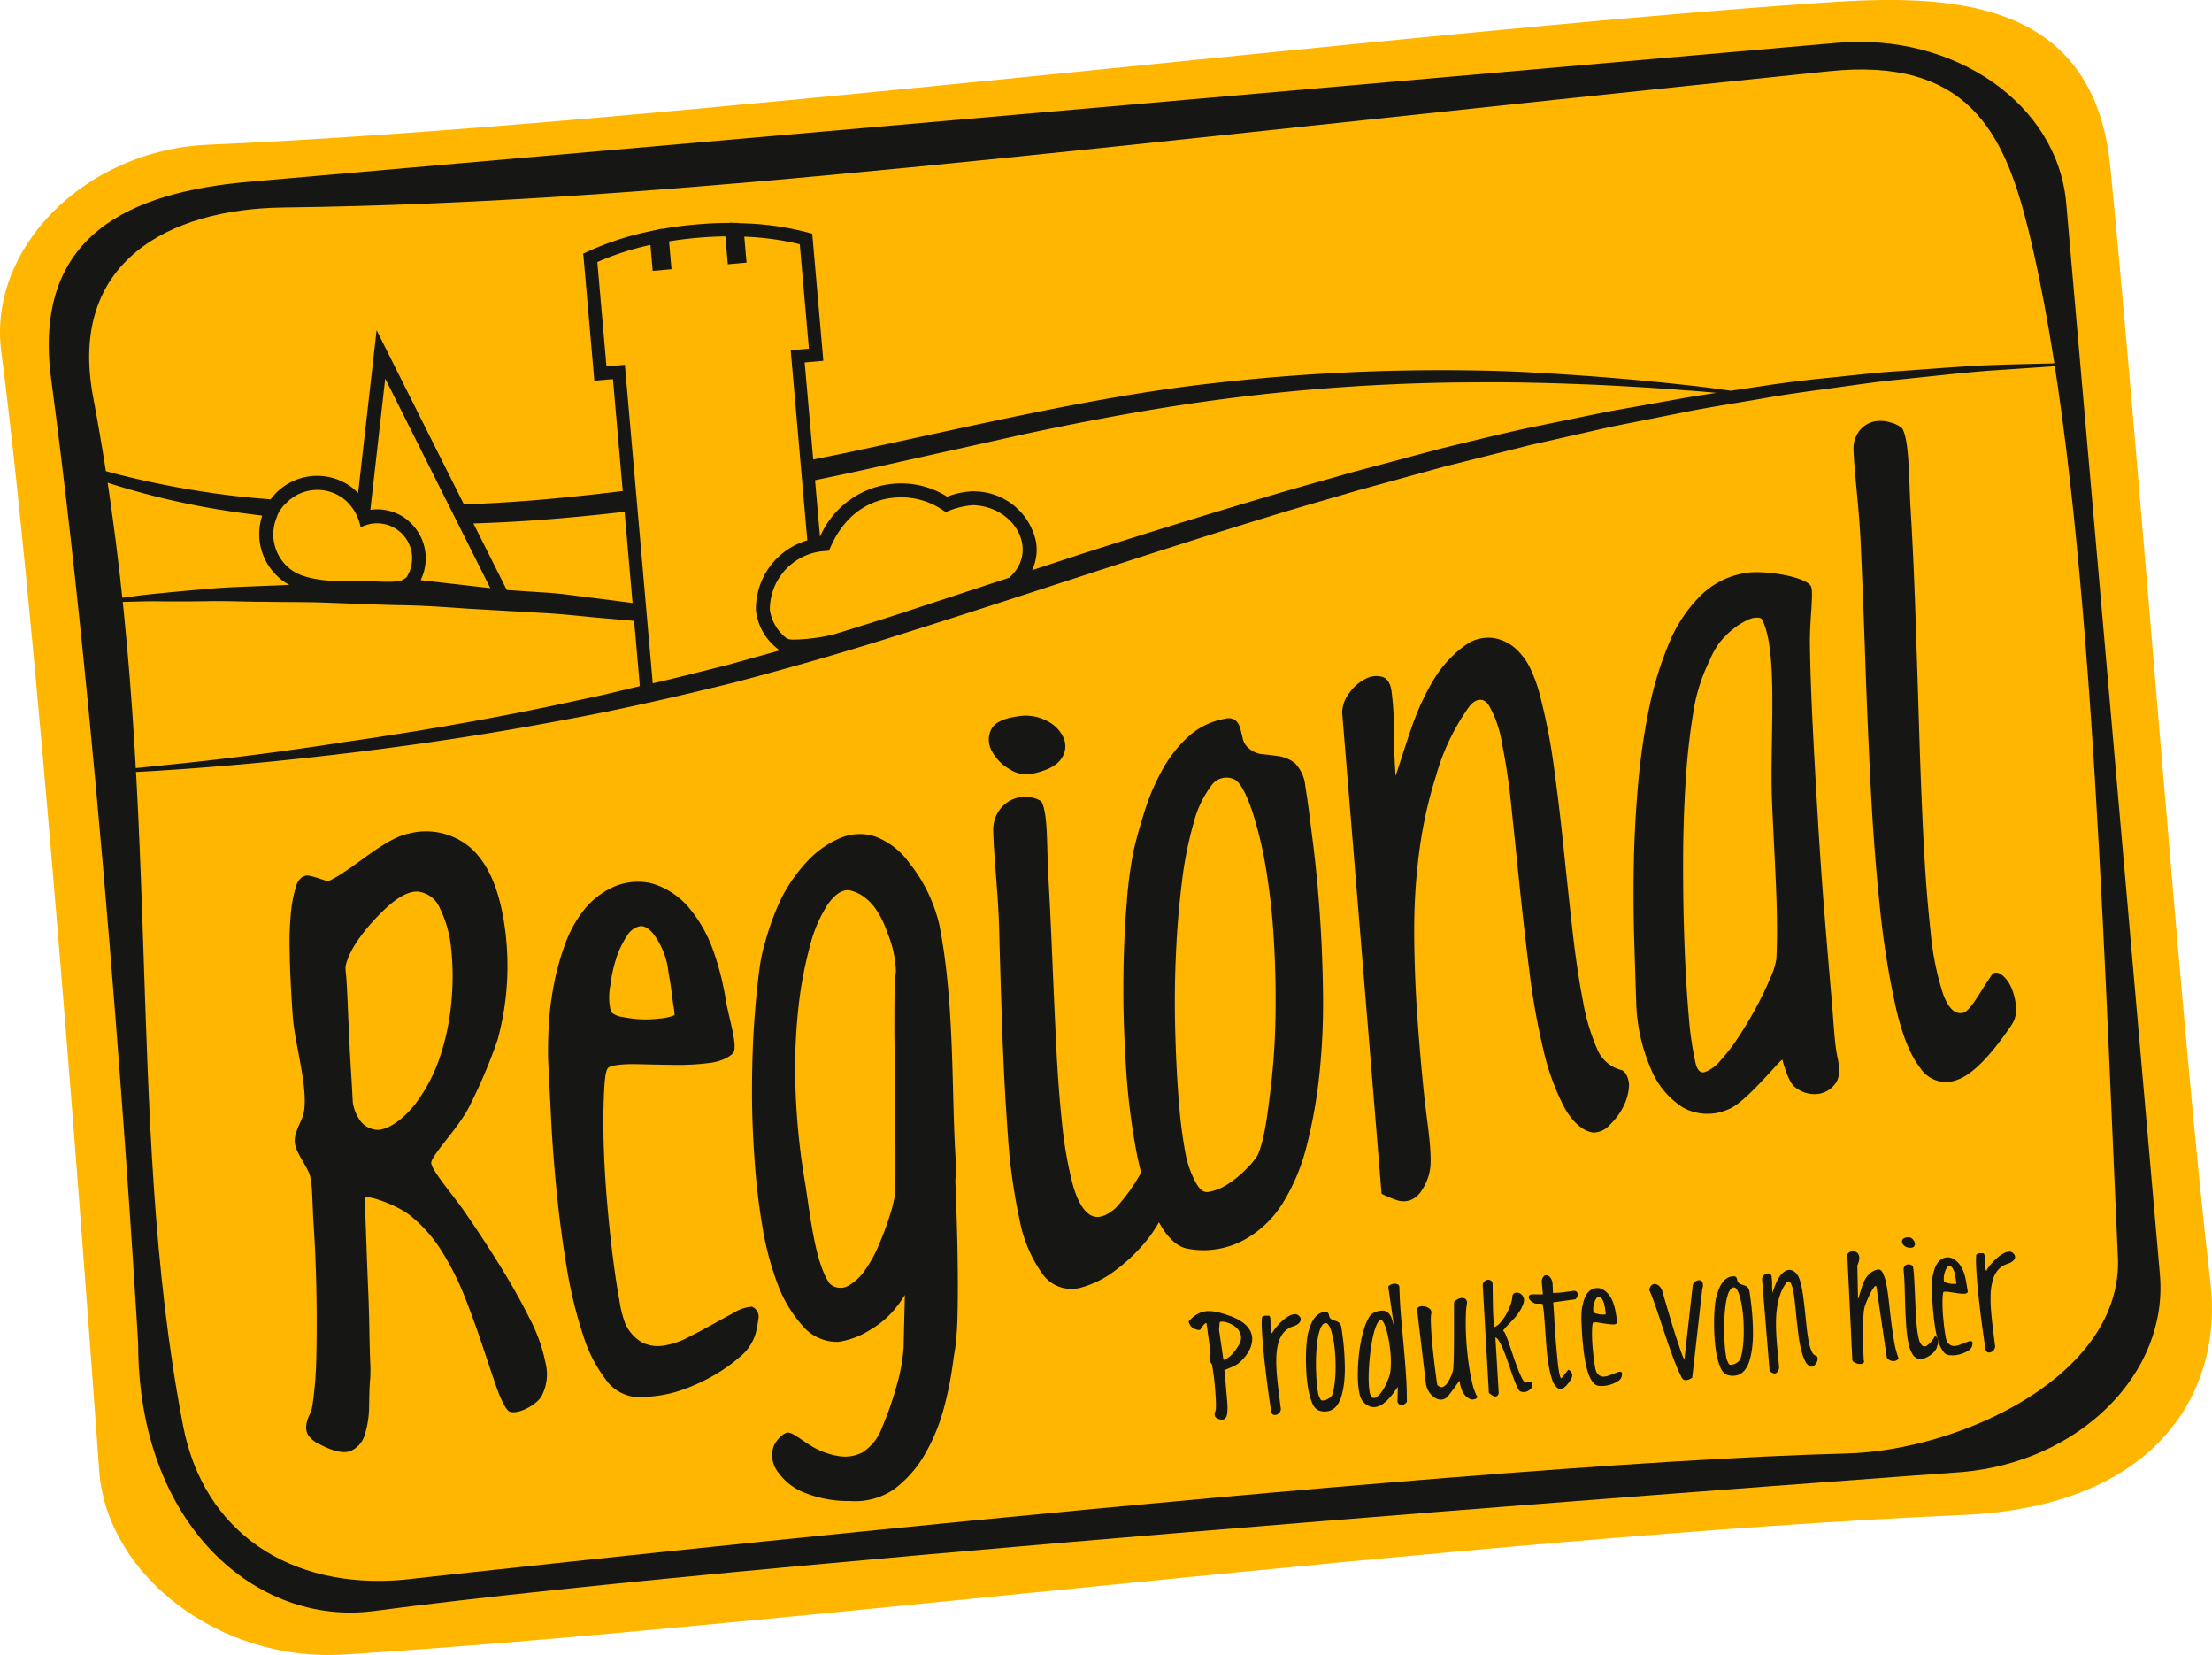 <?xml version="1.0" encoding="UTF-8"?>
<svg xmlns="http://www.w3.org/2000/svg" xmlns:xlink="http://www.w3.org/1999/xlink" width="266.694" height="199.49" viewBox="0 0 266.694 199.49">
  <defs>
    <clipPath id="a">
      <rect width="266.694" height="199.49" fill="none"></rect>
    </clipPath>
  </defs>
  <g transform="translate(-214.351 -1.452)">
    <g transform="translate(214.351 1.452)">
      <g clip-path="url(#a)">
        <path d="M480.866,156.159c1.463,12.429-5.841,26.852-29.815,27.9-59.051,2.6-143.4,13.6-195.27,16.823-14.908.922-28.362-9.419-29.452-21.884,0,0-6.771-96.417-11.827-135.174-1.618-12.407,10.047-24.289,24.972-24.927C292.354,16.637,382.143,5.311,434.41,1.756c14.908-1.014,32.368-.649,34.376,19.823,3.722,37.92,8.606,105.038,12.08,134.579" transform="translate(-214.351 -1.453)" fill="#ffb600"></path>
        <path d="M472.545,153.168c1.043,11.909-9.635,22.572-23.856,23.815,0,0-142.232,10.227-191.458,16.75-14.148,1.875-28.436-10.3-28.442-32.257,0,0-3.814-66.219-10.485-116.2-2.336-17.5,9.639-22.572,23.856-23.817L433.616,4.711c14.22-1.243,26.586,7.4,27.631,19.313Z" transform="translate(-212.132 0.452)" fill="#161615"></path>
        <path d="M465.643,149.764c.655,14.355-19.043,23.374-32.742,23.727-49.134,1.272-174,15.223-174,15.223-13.65,1.2-24.061-5.741-26.529-18.54-7.3-37.852-1.955-76.865-10.848-124-3.089-16.366,9.2-22.7,22.9-22.869,46.713-.588,92.632-6.821,186.443-16.432,16.582-1.7,21.052,7.322,23.921,18.892,7.486,30.206,9.017,83.817,10.848,124" transform="translate(-210.292 1.708)" fill="#ffb600"></path>
        <path d="M307.111,112.8a.654.654,0,0,1-.352-.247.539.539,0,0,1-.071-.3.906.906,0,0,1,.066-.3,1.4,1.4,0,0,0,.076-.268,9.835,9.835,0,0,0,0-1.168q-.031-.72-.1-1.505c-.047-.525-.1-1.031-.173-1.531s-.133-.909-.193-1.243a1.155,1.155,0,0,1-.284-.7,1.349,1.349,0,0,1,.12-.633l-.475-3.526-.042-.088a.16.16,0,0,0-.069-.01c-.026,0-.039.01-.037.019a.9.9,0,0,0-.185.162,2.48,2.48,0,0,0-.188.233c-.058.08-.111.156-.157.228s-.074.122-.092.153a.6.6,0,0,1-.3.011,1.545,1.545,0,0,1-.355-.106,1.654,1.654,0,0,1-.325-.186.793.793,0,0,1-.22-.243c-.072-.127-.125-.227-.156-.294a.256.256,0,0,1-.024-.183.336.336,0,0,1,.109-.154c.056-.05.133-.122.227-.214a3.53,3.53,0,0,1,.972-.652,2.728,2.728,0,0,1,1.044-.223,4.637,4.637,0,0,1,1.187.145,12.4,12.4,0,0,1,1.412.435,5.746,5.746,0,0,1,1.6.821,3.027,3.027,0,0,1,.855.97,2.088,2.088,0,0,1,.236,1.041,3.056,3.056,0,0,1-.231,1.043,4.107,4.107,0,0,1-.57.964,5.936,5.936,0,0,1-.774.814,2.776,2.776,0,0,1-.413.281,4.107,4.107,0,0,1-.464.225c-.157.066-.316.132-.474.194l-.43.177c.006.071.021.222.045.45s.053.5.08.816.058.651.087,1.006.061.689.088,1,.047.578.063.81a3.973,3.973,0,0,1,.016.437c0,.194-.011.4-.024.6a1.357,1.357,0,0,1-.13.525.582.582,0,0,1-.337.3.957.957,0,0,1-.636-.08m.639-7.1.09-.008a2.751,2.751,0,0,0,1.035-.758,8.5,8.5,0,0,0,.76-1.075,1.665,1.665,0,0,0,.23-.988,1.713,1.713,0,0,0-.317-.781,2.123,2.123,0,0,0-.641-.565,3.438,3.438,0,0,0-.745-.334,1.781,1.781,0,0,0-.614-.092c-.174.008-.262.055-.263.138l-.064.85Z" transform="translate(-160.244 58.205)" fill="#161615"></path>
        <path d="M311.357,111.472a.788.788,0,0,1-.173.459.759.759,0,0,1-.349.247.628.628,0,0,1-.368.01.405.405,0,0,1-.252-.263q-.1-.547-.228-1.47c-.093-.618-.185-1.293-.278-2.029s-.19-1.5-.28-2.3-.165-1.557-.23-2.284-.109-1.39-.135-1.986a10.721,10.721,0,0,1,.006-1.409.628.628,0,0,1,.344-.2,3.362,3.362,0,0,1,.392,0c.14-.034.225.035.257.207a3.982,3.982,0,0,1,.047.625c0,.246.008.495.019.744a.94.94,0,0,0,.172.564,1.4,1.4,0,0,1,.231-.421,6.415,6.415,0,0,1,.493-.6,6.988,6.988,0,0,1,.644-.625,3.788,3.788,0,0,1,.7-.485,1.582,1.582,0,0,1,.667-.2.649.649,0,0,1,.537.247.521.521,0,0,1,.173.49.8.8,0,0,1-.251.384,1.479,1.479,0,0,1-.4.251l-.276.109a2.37,2.37,0,0,0-1.142.753,3.361,3.361,0,0,0-.626,1.251,7.3,7.3,0,0,0-.241,1.653,16.449,16.449,0,0,0,.048,1.947c.053.688.128,1.4.217,2.132s.181,1.47.276,2.2" transform="translate(-156.925 58.345)" fill="#161615"></path>
        <path d="M313.846,111.74a1.639,1.639,0,0,1-.723-.874,7.533,7.533,0,0,1-.458-1.566,15.625,15.625,0,0,1-.239-1.939q-.067-1.039-.059-1.994c0-.636.034-1.211.08-1.727a8.579,8.579,0,0,1,.161-1.152q.1-.407.268-.877a4.153,4.153,0,0,1,.416-.851,2.239,2.239,0,0,1,.617-.63,1.412,1.412,0,0,1,.871-.23.307.307,0,0,1,.228.08.417.417,0,0,1,.109.188q.034.113.058.236a.486.486,0,0,0,.08.191.755.755,0,0,0,.376.275c.137.04.271.082.4.127a1,1,0,0,1,.365.22,1.069,1.069,0,0,1,.251.578c.053.355.111.789.178,1.3s.116,1.06.157,1.645.066,1.189.072,1.807a14.727,14.727,0,0,1-.079,1.79,10.029,10.029,0,0,1-.3,1.594,3.608,3.608,0,0,1-.57,1.219,1.829,1.829,0,0,1-.925.665,2.165,2.165,0,0,1-1.337-.076m.21-1.463c.056.182.157.273.3.281a1.013,1.013,0,0,0,.456-.087,1.752,1.752,0,0,0,.437-.259,1.477,1.477,0,0,0,.268-.263,7.927,7.927,0,0,0,.3-1.4,14.3,14.3,0,0,0,.122-1.677q.017-.877-.037-1.749t-.182-1.629a9.752,9.752,0,0,0-.308-1.324,2.422,2.422,0,0,0-.4-.827.414.414,0,0,0-.567.013,1.8,1.8,0,0,0-.418.758,6.934,6.934,0,0,0-.279,1.292q-.1.761-.145,1.6c-.027.559-.035,1.128-.021,1.7s.04,1.105.077,1.594a12.062,12.062,0,0,0,.157,1.259,1.891,1.891,0,0,0,.239.718" transform="translate(-154.912 58.25)" fill="#161615"></path>
        <path d="M322.173,112.019a1.068,1.068,0,0,1-.177.186,1,1,0,0,1-.3.178.476.476,0,0,1-.345-.006.654.654,0,0,1-.32-.381l.059-1.788c-.137.186-.3.406-.472.657a7.968,7.968,0,0,1-.6.736,4.945,4.945,0,0,1-.705.638,2.124,2.124,0,0,1-.782.374,1.47,1.47,0,0,1-.843-.055,2.194,2.194,0,0,1-.88-.668,2.33,2.33,0,0,1-.355-.892,8.969,8.969,0,0,1-.172-1.353q-.043-.766-.013-1.635c.021-.582.066-1.168.132-1.756s.158-1.163.273-1.716a13.849,13.849,0,0,1,.4-1.512,6.016,6.016,0,0,1,.5-1.142,1.394,1.394,0,0,1,.586-.6,2.433,2.433,0,0,1,1.105-.271,1.052,1.052,0,0,1,.688.292,1.775,1.775,0,0,1,.408.71c.1.3.186.62.268.959l-.7-4.842a.58.58,0,0,1,.251-.22,1.1,1.1,0,0,1,.419-.138.861.861,0,0,1,.419.05.394.394,0,0,1,.251.3q.048,1.807.2,3.571t.313,3.5q.159,1.74.278,3.443t.112,3.378m-4.268-.625a.383.383,0,0,0,.522.093,2.015,2.015,0,0,0,.6-.537,4.872,4.872,0,0,0,.546-.869,8.243,8.243,0,0,0,.4-.927,3.485,3.485,0,0,0,.246-1.136,11.324,11.324,0,0,0,.008-1.5,16.019,16.019,0,0,0-.178-1.6q-.132-.8-.3-1.435a5.333,5.333,0,0,0-.366-1c-.129-.251-.252-.353-.371-.315-.145.022-.28.162-.411.414a5.3,5.3,0,0,0-.368.977,12.122,12.122,0,0,0-.3,1.37c-.082.516-.154,1.044-.214,1.587s-.1,1.083-.127,1.619-.032,1.023-.019,1.468a8.87,8.87,0,0,0,.1,1.144,1.335,1.335,0,0,0,.233.647" transform="translate(-152.551 56.959)" fill="#161615"></path>
        <path d="M327.073,111.014a1.891,1.891,0,0,1-.874-.853,4.1,4.1,0,0,1-.357-1.253.119.119,0,0,1-.037-.088l-.254.361c-.122.174-.252.357-.389.548s-.27.369-.4.533-.22.281-.278.349a1.123,1.123,0,0,1-.847.488,1.438,1.438,0,0,1-.871-.276,2.432,2.432,0,0,1-.7-.792,2.377,2.377,0,0,1-.32-1.039L320.71,100.3a.34.34,0,0,1,.111-.307.632.632,0,0,1,.326-.143,1.174,1.174,0,0,1,.423.008A1.606,1.606,0,0,1,322,100a.84.84,0,0,1,.323.262.541.541,0,0,1,.109.368,4.157,4.157,0,0,0-.066.991c.006.448.032.956.071,1.521s.093,1.161.156,1.786.133,1.223.2,1.8.137,1.091.2,1.557.111.822.153,1.062a1.154,1.154,0,0,0,.3.2.474.474,0,0,0,.414,0,1.349,1.349,0,0,0,.511-.477,5.33,5.33,0,0,0,.586-1.219,2.359,2.359,0,0,0,.124-.771q.043-.641.056-1.534t.018-1.915c0-.683,0-1.32,0-1.921s0-1.12,0-1.561.01-.718.019-.831a1.724,1.724,0,0,1,.382-.3,1.274,1.274,0,0,1,.492-.173.67.67,0,0,1,.447.093.62.62,0,0,1,.241.484,8.888,8.888,0,0,0-.148,1.459q-.031.894,0,1.96t.138,2.2q.106,1.137.268,2.19c.106.7.233,1.348.376,1.936a6.522,6.522,0,0,0,.493,1.41c.1.084.132.162.1.236a.419.419,0,0,1-.2.186.847.847,0,0,1-.345.084.624.624,0,0,1-.345-.069" transform="translate(-149.852 57.607)" fill="#161615"></path>
        <path d="M326.746,111.394c-.056-.035-.137-.095-.246-.18a.262.262,0,0,1-.132-.28l-.737-12.816a.606.606,0,0,1,.157-.382.761.761,0,0,1,.333-.23.6.6,0,0,1,.386.006.557.557,0,0,1,.315.333c.006.206.01.463.013.774s.006.649.013,1.007.011.724.018,1.1.018.721.035,1.043.039.606.061.855a2.234,2.234,0,0,0,.093.537,1.483,1.483,0,0,0,.636-.451,5.505,5.505,0,0,0,.7-.948,8.067,8.067,0,0,0,.564-1.187,3.94,3.94,0,0,0,.265-1.184.462.462,0,0,1,.355-.345.779.779,0,0,1,.536.069.958.958,0,0,1,.422.439.971.971,0,0,1,.011.752,4.108,4.108,0,0,1-.455.962,6.619,6.619,0,0,1-.626.824c-.23.255-.464.506-.7.745a9.452,9.452,0,0,0-.679.758,1.436,1.436,0,0,1,.352.585c.137.324.281.716.432,1.168s.315.937.487,1.451.347.986.519,1.428a11.7,11.7,0,0,0,.49,1.118c.154.305.3.474.437.516a.212.212,0,0,0,.145,0q.067-.029.125-.058a.62.62,0,0,1,.125-.05.22.22,0,0,1,.151.016.363.363,0,0,1,.283.355.737.737,0,0,1-.188.476,1.266,1.266,0,0,1-.529.353,1.016,1.016,0,0,1-.742-.018c-.117-.042-.251-.227-.4-.557s-.31-.728-.479-1.2-.345-.969-.525-1.508-.363-1.036-.546-1.5a10.376,10.376,0,0,0-.549-1.19c-.185-.328-.352-.514-.511-.562l.4,6.728c-.117.431-.386.516-.808.255" transform="translate(-146.867 56.781)" fill="#161615"></path>
        <path d="M332.549,110.722a2.042,2.042,0,0,1-.643-1.027,11.509,11.509,0,0,1-.419-1.708c-.111-.646-.2-1.338-.257-2.076s-.111-1.452-.157-2.138-.092-1.311-.14-1.871a10.609,10.609,0,0,0-.175-1.292.677.677,0,0,0-.225-.04l-.271-.01c-.091,0-.182,0-.27,0a.465.465,0,0,1-.227-.058,1.356,1.356,0,0,1-.366-.22,1.056,1.056,0,0,1-.257-.3.434.434,0,0,1-.048-.305c.021-.1.112-.17.271-.215a1.133,1.133,0,0,1,.291-.018l.485,0c.17,0,.321,0,.453,0s.2,0,.2-.024l-.149-1.539a.966.966,0,0,1,.267-.631.451.451,0,0,1,.422-.1.794.794,0,0,1,.406.334,1.454,1.454,0,0,1,.223.7l.047,1.088c.318-.006.57-.019.758-.035s.363-.035.527-.055.329-.042.5-.067.4-.059.7-.106a.5.5,0,0,1,.389.143.471.471,0,0,1,.112.305.742.742,0,0,1-.095.339.682.682,0,0,1-.194.239l-2.672.371c.011.143.032.39.058.749s.053.779.079,1.267.061,1.018.1,1.586.084,1.128.132,1.693.1,1.1.148,1.6.1.937.161,1.3a4.785,4.785,0,0,0,.178.8c.061.167.124.2.2.088l.777-.974a.971.971,0,0,1,.3.235.692.692,0,0,1,.137.257.638.638,0,0,1,.021.243.421.421,0,0,1-.051.185c.029-.045.027-.031,0,.045a2.085,2.085,0,0,1-.164.307c-.08.129-.178.27-.3.424a2.1,2.1,0,0,1-.379.4,1.021,1.021,0,0,1-.434.223.507.507,0,0,1-.44-.116" transform="translate(-144.773 56.575)" fill="#161615"></path>
        <path d="M335.331,109.889a.982.982,0,0,1-.884-.408,3.765,3.765,0,0,1-.6-1.176,10.81,10.81,0,0,1-.39-1.634c-.1-.607-.175-1.206-.233-1.8s-.1-1.149-.124-1.664-.045-.927-.063-1.232c-.008-.214,0-.471.01-.778a6.368,6.368,0,0,1,.112-.922,5.5,5.5,0,0,1,.257-.914,2.427,2.427,0,0,1,.442-.755,1.54,1.54,0,0,1,.662-.442,1.513,1.513,0,0,1,.922.019,2.413,2.413,0,0,1,.919.726,3.842,3.842,0,0,1,.535,1.014,7.257,7.257,0,0,1,.292,1.174c.068.408.133.8.194,1.189a.627.627,0,0,1-.535.194,6.264,6.264,0,0,1-.837-.074c-.3-.047-.6-.092-.887-.138a1.747,1.747,0,0,0-.694,0,3.183,3.183,0,0,0-.1.771c-.014.334-.013.7,0,1.107s.042.824.08,1.259.08.843.128,1.219.1.7.148.97a2.878,2.878,0,0,0,.132.541,1.113,1.113,0,0,0,.4.495.926.926,0,0,0,.5.145,1.684,1.684,0,0,0,.559-.106c.194-.066.384-.137.569-.209s.355-.138.519-.2a1.032,1.032,0,0,1,.432-.077.278.278,0,0,1,.148.3c-.021.13-.04.236-.063.321a.892.892,0,0,1-.387.488,3.417,3.417,0,0,1-.721.368,3.931,3.931,0,0,1-.8.21,2.127,2.127,0,0,1-.636.018M334.5,101a.672.672,0,0,0,.267.146,2.868,2.868,0,0,0,.4.1,2.207,2.207,0,0,0,.432.047,2.094,2.094,0,0,0,.382-.026c0-.039-.011-.114-.026-.22s-.031-.22-.045-.342-.035-.235-.055-.341a2.355,2.355,0,0,1-.035-.236,2.675,2.675,0,0,0-.32-.771c-.112-.154-.222-.231-.329-.233a.4.4,0,0,0-.305.19,1.693,1.693,0,0,0-.244.466,2.865,2.865,0,0,0-.14.6,1.992,1.992,0,0,0,.016.614" transform="translate(-142.378 57.158)" fill="#161615"></path>
        <path d="M341.957,109.056a15.3,15.3,0,0,1-.63-1.4q-.335-.839-.681-1.814t-.691-2.016q-.345-1.039-.667-2t-.618-1.782c-.194-.546-.378-1-.541-1.367a.967.967,0,0,1,.353-.623.547.547,0,0,1,.5-.058,1.068,1.068,0,0,1,.477.358,1.461,1.461,0,0,1,.292.625q.092.316.276.961c.125.427.268.912.426,1.446s.331,1.1.509,1.685.358,1.147.532,1.674.334,1,.487,1.427a6.618,6.618,0,0,0,.386.925l1.012-9.019a.842.842,0,0,1,.81-.569.436.436,0,0,1,.361.26,1.148,1.148,0,0,1-.024.794l-1.213,10.7q-1.051.677-1.357-.2" transform="translate(-139.288 56.8)" fill="#161615"></path>
        <path d="M344.476,109.062a1.643,1.643,0,0,1-.723-.876,7.5,7.5,0,0,1-.459-1.566,15.955,15.955,0,0,1-.238-1.939c-.047-.692-.064-1.357-.059-1.994s.034-1.21.079-1.727a8.787,8.787,0,0,1,.162-1.152,9.112,9.112,0,0,1,.27-.877,3.977,3.977,0,0,1,.414-.85,2.239,2.239,0,0,1,.615-.631,1.415,1.415,0,0,1,.871-.23.309.309,0,0,1,.23.08.425.425,0,0,1,.109.188c.021.075.042.154.058.236a.472.472,0,0,0,.08.193.761.761,0,0,0,.376.273c.137.04.271.082.4.127a1,1,0,0,1,.365.22,1.081,1.081,0,0,1,.252.58c.05.353.108.787.175,1.3s.117,1.062.159,1.645.066,1.189.072,1.807a14.424,14.424,0,0,1-.08,1.791,9.863,9.863,0,0,1-.3,1.592,3.533,3.533,0,0,1-.57,1.219,1.816,1.816,0,0,1-.924.665,2.164,2.164,0,0,1-1.337-.074m.21-1.465c.056.182.157.273.3.281a1,1,0,0,0,.455-.087,1.76,1.76,0,0,0,.439-.259,1.626,1.626,0,0,0,.27-.262,8.107,8.107,0,0,0,.3-1.4,14.655,14.655,0,0,0,.122-1.677q.017-.877-.039-1.749a15.534,15.534,0,0,0-.18-1.629,9.766,9.766,0,0,0-.308-1.324,2.4,2.4,0,0,0-.4-.827.412.412,0,0,0-.565.013,1.816,1.816,0,0,0-.419.758,7.083,7.083,0,0,0-.278,1.292c-.069.508-.117,1.044-.146,1.6s-.034,1.128-.019,1.7.04,1.105.077,1.594a11.651,11.651,0,0,0,.157,1.259,1.893,1.893,0,0,0,.239.718" transform="translate(-136.336 56.625)" fill="#161615"></path>
        <path d="M352.481,108.4a1.271,1.271,0,0,1-.7-.7,6.229,6.229,0,0,1-.48-1.377,16.781,16.781,0,0,1-.32-1.8q-.125-.988-.227-1.96c-.068-.651-.13-1.276-.193-1.867s-.138-1.1-.225-1.518a2.86,2.86,0,0,0-.31-.9c-.117-.182-.267-.194-.448-.037a4.873,4.873,0,0,0-.782,1.438,8.691,8.691,0,0,0-.4,1.7,12.828,12.828,0,0,0-.116,1.847c0,.633.029,1.263.072,1.883s.1,1.224.159,1.807.109,1.126.143,1.626a1.28,1.28,0,0,1-.2.5.446.446,0,0,1-.276.18.559.559,0,0,1-.321-.064,3.543,3.543,0,0,1-.347-.209l-.911-11.113a.622.622,0,0,1,.18-.411.762.762,0,0,1,.377-.241.522.522,0,0,1,.384.027.442.442,0,0,1,.218.373,7.267,7.267,0,0,1,.055.962,9.469,9.469,0,0,0,.037.965,13.2,13.2,0,0,1,.469-1.247,4.3,4.3,0,0,1,.418-.758,2,2,0,0,1,.408-.445,2.464,2.464,0,0,1,.421-.265.96.96,0,0,1,.622-.01,1.262,1.262,0,0,1,.488.318,1.8,1.8,0,0,1,.345.514,3.293,3.293,0,0,1,.2.585,13.446,13.446,0,0,1,.333,1.69q.13.945.23,1.91t.2,1.9c.071.625.153,1.182.246,1.669a5.117,5.117,0,0,0,.36,1.2c.143.31.326.477.541.5a.45.45,0,0,1,.174.386,1,1,0,0,1-.13.448,1.187,1.187,0,0,1-.313.373.477.477,0,0,1-.381.125" transform="translate(-134.155 56.331)" fill="#161615"></path>
        <path d="M359.183,108.291a.812.812,0,0,1-.466.27.95.95,0,0,1-.45-.029,1,1,0,0,1-.349-.191.5.5,0,0,1-.165-.247l-1.255-8.53c-.067-.085-.169-.04-.3.137a4.7,4.7,0,0,0-.414.688c-.145.286-.283.583-.414.9a7.361,7.361,0,0,0-.28.753,4.207,4.207,0,0,0-.13.864c-.034.4-.053.84-.063,1.322s-.011.977-.006,1.491.013.982.029,1.4.032.774.047,1.055a1.2,1.2,0,0,0,.053.435.294.294,0,0,1-.236.281,1.05,1.05,0,0,1-.492.011,1.431,1.431,0,0,1-.485-.194.393.393,0,0,1-.209-.36l-.6-12.519a.436.436,0,0,1,.172-.316.771.771,0,0,1,.37-.162.889.889,0,0,1,.427.04.7.7,0,0,1,.347.267.954.954,0,0,1,.128.538,2.041,2.041,0,0,1-.233.832l.079,4.082q.2-.554.355-1.121a6.522,6.522,0,0,1,.394-1.057,3.008,3.008,0,0,1,.6-.851,2.1,2.1,0,0,1,.953-.522c.281-.085.506.039.68.371a5.525,5.525,0,0,1,.439,1.406c.117.606.22,1.3.305,2.088s.178,1.592.281,2.419.222,1.627.355,2.4a11.17,11.17,0,0,0,.54,2.043" transform="translate(-130.274 55.485)" fill="#161615"></path>
        <path d="M357.934,95.538a.955.955,0,0,1-.565-.233.754.754,0,0,1-.262-.44.442.442,0,0,1,.157-.414.956.956,0,0,1,.684-.157.649.649,0,0,1,.434.215.962.962,0,0,1,.262.453.481.481,0,0,1-.092.437c-.1.13-.308.175-.619.14m1.419,13.419a1.032,1.032,0,0,1-.917-.482,3.74,3.74,0,0,1-.54-1.343,13.277,13.277,0,0,1-.27-1.952q-.082-1.108-.127-2.31t-.072-2.416q-.029-1.207-.137-2.262a.688.688,0,0,1,.165-.466.581.581,0,0,1,.333-.169.741.741,0,0,1,.355.037.945.945,0,0,1,.275.146c.076.495.13,1.057.162,1.684s.066,1.274.093,1.936.058,1.322.088,1.969.076,1.245.135,1.793a9.842,9.842,0,0,0,.236,1.409,1.59,1.59,0,0,0,.4.8.474.474,0,0,0,.615-.014,3.438,3.438,0,0,0,.879-1.044.131.131,0,0,1,.2-.01.576.576,0,0,1,.172.276,1.4,1.4,0,0,1,.066.416.677.677,0,0,1-.116.41.907.907,0,0,1-.148.421,2.155,2.155,0,0,1-.419.5,2.961,2.961,0,0,1-.638.44,2.065,2.065,0,0,1-.8.233" transform="translate(-127.783 54.849)" fill="#161615"></path>
        <path d="M361.632,107.588a.98.98,0,0,1-.882-.408,3.776,3.776,0,0,1-.6-1.178,11.11,11.11,0,0,1-.39-1.634c-.1-.606-.175-1.2-.233-1.8s-.1-1.149-.122-1.663-.045-.927-.063-1.232c-.01-.214,0-.472.01-.779a6.615,6.615,0,0,1,.111-.922,5.486,5.486,0,0,1,.259-.912,2.347,2.347,0,0,1,.442-.755,1.521,1.521,0,0,1,.662-.442,1.5,1.5,0,0,1,.922.018,2.423,2.423,0,0,1,.917.726,3.852,3.852,0,0,1,.535,1.015,6.9,6.9,0,0,1,.292,1.174q.1.61.2,1.189a.624.624,0,0,1-.535.193,5.759,5.759,0,0,1-.837-.074q-.451-.067-.887-.137a1.717,1.717,0,0,0-.694,0,3.145,3.145,0,0,0-.1.771c-.013.334-.011.7,0,1.105s.04.826.08,1.261.08.843.129,1.219.1.7.148.97a2.912,2.912,0,0,0,.13.541,1.132,1.132,0,0,0,.4.495.916.916,0,0,0,.5.143,1.648,1.648,0,0,0,.559-.1c.194-.067.382-.137.567-.209s.355-.14.521-.2a1,1,0,0,1,.431-.077.277.277,0,0,1,.149.3,3.007,3.007,0,0,1-.064.32.874.874,0,0,1-.387.488,3.308,3.308,0,0,1-.721.369,3.877,3.877,0,0,1-.8.21,2.18,2.18,0,0,1-.636.018m-.826-8.89a.684.684,0,0,0,.267.145,2.635,2.635,0,0,0,.4.1,2.213,2.213,0,0,0,.432.048,1.958,1.958,0,0,0,.382-.027c0-.039-.011-.114-.026-.218s-.03-.222-.045-.342-.035-.235-.055-.342a2.277,2.277,0,0,1-.035-.236,2.637,2.637,0,0,0-.321-.769c-.111-.154-.22-.231-.328-.233a.392.392,0,0,0-.305.188,1.7,1.7,0,0,0-.244.467,2.975,2.975,0,0,0-.141.6,2.055,2.055,0,0,0,.016.615" transform="translate(-126.428 55.762)" fill="#161615"></path>
        <path d="M364.966,106.782a.809.809,0,0,1-.175.461.755.755,0,0,1-.347.246.628.628,0,0,1-.368.011.4.4,0,0,1-.252-.265q-.1-.545-.228-1.47t-.278-2.029c-.1-.736-.19-1.5-.279-2.3s-.167-1.557-.231-2.283-.108-1.391-.133-1.987a10.452,10.452,0,0,1,.006-1.409.638.638,0,0,1,.344-.2,3.366,3.366,0,0,1,.392,0c.14-.034.225.037.257.207a3.985,3.985,0,0,1,.047.625c0,.247.007.5.019.744a.929.929,0,0,0,.172.564,1.4,1.4,0,0,1,.231-.421,6.886,6.886,0,0,1,.492-.6,7.234,7.234,0,0,1,.646-.625,3.79,3.79,0,0,1,.7-.485,1.6,1.6,0,0,1,.667-.2.648.648,0,0,1,.537.249.519.519,0,0,1,.173.488.8.8,0,0,1-.251.384,1.45,1.45,0,0,1-.4.251c-.145.059-.236.095-.275.109a2.358,2.358,0,0,0-1.142.753,3.361,3.361,0,0,0-.626,1.251,7.21,7.21,0,0,0-.241,1.653,16.791,16.791,0,0,0,.047,1.947c.055.688.129,1.4.217,2.133s.183,1.468.278,2.2" transform="translate(-124.415 55.501)" fill="#161615"></path>
        <path d="M265.046,122.577q-1.511-3.039-3.52-6.286t-4.26-6.509c-1.5-2.177-4.17-5.214-4.1-6.053.082-.969,3.528-4.416,4.72-7.014a62.187,62.187,0,0,0,3.288-7.81,33.824,33.824,0,0,0,.683-14.644q-1.036-5.916-3.992-8.5a8.252,8.252,0,0,0-7.446-1.672c-3,.6-6.692,4.35-9.611,5.708a1.187,1.187,0,0,1-.53-.1c-.246-.077-.522-.167-.826-.265a7.874,7.874,0,0,0-.821-.231,2.339,2.339,0,0,0-.448-.069,1.888,1.888,0,0,0-.622.226,1.978,1.978,0,0,0-.7,1.12,14.771,14.771,0,0,0-.567,2.71,36.255,36.255,0,0,0-.2,5q.041,3.212.384,8.034c.228,3.214,1.987,8.917,1.264,11.717-.209.818-1.157,2.227-1.025,3.391s1.263,2.582,1.724,3.688c.434,1.036.366,3.579.537,6.132s.283,5.206.337,7.957.053,5.374,0,7.867a45.268,45.268,0,0,1-.45,5.859,4.734,4.734,0,0,1-.4,1.364,3.827,3.827,0,0,0-.373,1.239,1.92,1.92,0,0,0,.222,1.142,3.453,3.453,0,0,0,1.465,1.153c1.671.861,2.916,1.1,3.716.75a3.08,3.08,0,0,0,1.671-1.994,11.594,11.594,0,0,0,.508-3.357c.024-1.263.032-2.453.141-3.435a19.426,19.426,0,0,0-.011-1.973q-.065-1.639-.1-3.929c-.027-1.523-.076-3.169-.151-4.93s-.138-3.414-.193-4.964-.1-2.868-.145-3.963a11.71,11.71,0,0,1-.013-1.968c.421-.321,3.822.909,5.316,2.071a16.792,16.792,0,0,1,3.868,4.313,33.462,33.462,0,0,1,2.814,5.568q1.181,3,2.109,5.8t1.677,4.969c.5,1.452,1.184,2.906,1.635,3.073,1.01.371,3.181-.779,3.81-1.815a5.57,5.57,0,0,0,.537-3.945,20.23,20.23,0,0,0-1.916-5.428M251.372,96.5c-1.221,1.632-2.994,3.118-4.487,3.287a2.687,2.687,0,0,1-2.214-1.006,5,5,0,0,1-.964-2.3c0-.053-.027-.469-.067-1.242s-.095-1.7-.164-2.794-.135-2.288-.194-3.6-.117-2.548-.165-3.722-.1-2.231-.157-3.165-.17-1.651-.124-1.875c.545-2.633,3.435-5.688,4.917-7.055s2.765-2.021,3.844-1.947a3.27,3.27,0,0,1,2.625,2.043,13.853,13.853,0,0,1,1.343,4.826,31.533,31.533,0,0,1,.034,6.334,28.651,28.651,0,0,1-1.349,6.6,19.654,19.654,0,0,1-2.877,5.608" transform="translate(-201.171 36.393)" fill="#161615"></path>
        <path d="M280.073,118.836a4.74,4.74,0,0,0-2.222.75q-1.265.675-2.681,1.462t-2.914,1.541a9.278,9.278,0,0,1-2.885.941,4.276,4.276,0,0,1-2.564-.4,4.888,4.888,0,0,1-2.051-2.357,13.9,13.9,0,0,1-.683-2.773q-.386-2.108-.761-5.027t-.675-6.347q-.3-3.424-.416-6.6t-.029-5.833c.058-1.769.133-3.7.519-4.127.353-.386,2.069-.5,3.571-.464s3.028.071,4.582.087a29.2,29.2,0,0,0,4.308-.262c1.319-.186,2.638-.874,2.76-1.452.263-1.227-.671-4.021-1.017-6.133a33.834,33.834,0,0,0-1.525-5.968,16.567,16.567,0,0,0-2.758-4.935,9.245,9.245,0,0,0-4.728-3.147,7.325,7.325,0,0,0-4.766.557,9.559,9.559,0,0,0-3.407,2.77,14.858,14.858,0,0,0-2.276,4.243,32.157,32.157,0,0,0-1.33,4.974,36.983,36.983,0,0,0-.572,4.933c-.074,1.608-.095,2.982-.042,4.1.076,1.592.194,3.754.323,6.456s.342,5.6.643,8.7.7,6.217,1.219,9.357a53.132,53.132,0,0,0,2.018,8.386,17.339,17.339,0,0,0,3.12,5.849,5.135,5.135,0,0,0,4.551,1.581,16.1,16.1,0,0,0,3.282-.525,21.566,21.566,0,0,0,4.145-1.693,19.8,19.8,0,0,0,3.711-2.519,5.83,5.83,0,0,0,1.992-2.892,17.212,17.212,0,0,0,.329-1.748,1.284,1.284,0,0,0-.77-1.48M263,80.1a16.71,16.71,0,0,1,.716-3.279,10.678,10.678,0,0,1,1.253-2.631,2.432,2.432,0,0,1,1.579-1.214c.556-.072,1.118.259,1.693.991A9.491,9.491,0,0,1,269.9,77.8c.047.236.085.67.186,1.214s.194,1.133.275,1.764.159,1.226.236,1.775a6.862,6.862,0,0,1,.14,1.145,6.167,6.167,0,0,1-1.968.416,12.288,12.288,0,0,1-2.243.069,14.557,14.557,0,0,1-2.067-.27,2.532,2.532,0,0,1-1.377-.59A7.127,7.127,0,0,1,263,80.1" transform="translate(-189.409 38.667)" fill="#161615"></path>
        <path d="M327.436,70.254c-.339-2.649-.606-4.941-.909-6.717a4.5,4.5,0,0,0-1.288-2.811,4.11,4.11,0,0,0-1.875-.806q-1.017-.154-2.069-.254a2.971,2.971,0,0,1-1.939-1.067,2.151,2.151,0,0,1-.4-.946q-.137-.612-.305-1.174a1.85,1.85,0,0,0-.559-.9,1.388,1.388,0,0,0-1.181-.186,8.764,8.764,0,0,0-4.464,2.135,15.669,15.669,0,0,0-3.142,3.99,27.015,27.015,0,0,0-2.133,4.962c-.567,1.775-1.033,3.427-1.373,4.941a51.514,51.514,0,0,0-.813,6.288q-.354,4.188-.394,9.264t.32,10.525a81.575,81.575,0,0,0,1.24,10.045c.172.9.366,1.745.575,2.564a21.645,21.645,0,0,1-3.1,4.3q-1.865,1.614-3.147.729c-.851-.593-1.539-1.868-2.059-3.841a49.022,49.022,0,0,1-1.234-7.231q-.455-4.277-.7-9.39t-.466-10.36q-.217-5.246-.49-10.186c-.182-3.3-.022-7.48-.848-8.776a2.847,2.847,0,0,0-1.406-.484,3.761,3.761,0,0,0-1.828.17,3.814,3.814,0,0,0-1.7,1.232,4.1,4.1,0,0,0-.853,2.659c.088,3.386.612,7.6.72,11.875s.238,8.519.392,12.745.378,8.272.662,12.137a68.493,68.493,0,0,0,1.4,10.082,16.572,16.572,0,0,0,2.781,6.577,4.272,4.272,0,0,0,4.713,1.6,12.045,12.045,0,0,0,4.071-2.063,21.024,21.024,0,0,0,3.269-3.012,15.741,15.741,0,0,0,1.973-2.786c.943,1.761,2.119,2.912,3.356,3.176a10.288,10.288,0,0,0,6.85-1.007,12.606,12.606,0,0,0,4.742-4.5,24.344,24.344,0,0,0,2.913-7.054,60.217,60.217,0,0,0,1.521-8.77,83.042,83.042,0,0,0,.4-9.584q-.068-4.921-.392-9.518t-.829-8.578m-5.12,29.978c-.358,2.909-.708,5.863-1.528,7.759a8.183,8.183,0,0,1-1.378,1.671,11.728,11.728,0,0,1-2.244,1.846,6.039,6.039,0,0,1-2.326.935c-.739.111-1.178-.511-1.547-1.176a12.032,12.032,0,0,1-1.234-3.557,59.962,59.962,0,0,1-.811-6.535q-.3-3.834-.413-8.378t.092-9.051q.2-4.513.723-8.668a44.587,44.587,0,0,1,1.422-7.16,12.665,12.665,0,0,1,2.135-4.469,2.2,2.2,0,0,1,2.913-.651c.729.519,1.452,2.079,2.072,3.965a47.272,47.272,0,0,1,1.59,6.721,79.493,79.493,0,0,1,.94,8.463q.282,4.574.21,9.243a85.065,85.065,0,0,1-.615,9.041" transform="translate(-169.149 31.234)" fill="#161615"></path>
        <path d="M348.778,101.419a4.294,4.294,0,0,1-2.8-2.218,24.733,24.733,0,0,1-1.851-6.059q-.733-3.766-1.28-8.635t-1.065-9.9q-.52-5.039-1.189-9.917A72.361,72.361,0,0,0,338.868,56a17.137,17.137,0,0,0-1.059-2.909,7.729,7.729,0,0,0-1.777-2.445,5.231,5.231,0,0,0-2.517-1.272,4.683,4.683,0,0,0-3.2.58,12.609,12.609,0,0,0-2.17,1.794,14.153,14.153,0,0,0-2.088,2.718,29.368,29.368,0,0,0-2.14,4.41c-.726,1.8-2.337,7.059-2.392,7.054,0,0-.231-3.55-.2-5.08a35.332,35.332,0,0,0-.283-5.06c-.125-.983-.512-1.586-1.118-1.77a2.717,2.717,0,0,0-1.986.225,5.275,5.275,0,0,0-1.941,1.647,4.182,4.182,0,0,0-.916,2.379q2.381,29.027,4.757,58.052a12.479,12.479,0,0,0,1.793.758,2.558,2.558,0,0,0,1.645.027,2.876,2.876,0,0,0,1.42-1.213,6.289,6.289,0,0,0,1.033-2.853c.157-2.26-.423-5.441-.744-8.479s-.591-6.182-.823-9.433-.361-6.562-.387-9.926a73.431,73.431,0,0,1,.578-9.9,52.98,52.98,0,0,1,2.066-9.406,26.752,26.752,0,0,1,4-8.315c.789-.991,1.7-1.071,2.31-.2a13.125,13.125,0,0,1,1.6,4.516,77.2,77.2,0,0,1,1.165,7.841q.487,4.636,1.01,9.711t1.173,10.2a84.79,84.79,0,0,0,1.655,9.264,29.111,29.111,0,0,0,2.488,6.9c.99,1.841,2.3,3.014,3.6,3.136a2.73,2.73,0,0,0,1.963-.959A8,8,0,0,0,349,105.8a6.173,6.173,0,0,0,.668-2.472c.032-.819-.392-1.756-.89-1.9" transform="translate(-153.267 27.564)" fill="#161615"></path>
        <path d="M360.8,95.44q-.4-4.581-.839-10.039t-.787-11.3q-.352-5.836-.623-11.247t-.334-9.8c-.045-2.927.495-6.344.109-7-.667-1.134-5.433-1.9-7.6-1.61a9.862,9.862,0,0,0-5.621,2.691,17.312,17.312,0,0,0-3.9,5.865,41.932,41.932,0,0,0-2.426,8.023,80.949,80.949,0,0,0-1.312,9.3q-.414,4.882-.488,9.568t.056,8.879q.128,4.193.233,7.258a21.555,21.555,0,0,0,1.706,8.053,10.022,10.022,0,0,0,3.958,4.842,6.136,6.136,0,0,0,5.508.175c2.071-.8,6.231-6.019,6.458-5.958,0,0,.635,2.636,1.494,3.288a3.761,3.761,0,0,0,2.639.861,3.1,3.1,0,0,0,2.257-1.272c.6-.773.516-1.952.238-3.232-.353-1.642-.456-4.3-.723-7.348m-6.639-4.376a9.013,9.013,0,0,1-.76,2.325q-.663,1.581-1.63,3.388t-2.132,3.576a23.211,23.211,0,0,1-2.233,2.921,4.376,4.376,0,0,1-1.886,1.367c-.549.141-.9-.259-1.1-1.108a40.3,40.3,0,0,1-.81-5.584q-.335-3.822-.517-8.647t-.167-10.182q.012-5.357.352-10.169a79.027,79.027,0,0,1,1.02-8.519,21.253,21.253,0,0,1,1.817-5.39,10.137,10.137,0,0,1,1.139-2.085,10.35,10.35,0,0,1,1.809-1.807,8.192,8.192,0,0,1,1.907-1.123c.62-.246,1.327-.2,1.446.022,2.034,3.754.941,14.575,1.219,21.7s.831,13.973.525,19.319" transform="translate(-140.001 24.587)" fill="#161615"></path>
        <path d="M373.05,103.626a7.109,7.109,0,0,0-.561-2.278,3.945,3.945,0,0,0-1.137-1.541c-.461-.358-.965-.349-1.2-.008-1.547,2.206-2.583,4.4-3.529,4.593s-1.737-.58-2.368-2.3a34.236,34.236,0,0,1-1.5-7.541q-.554-4.959-.863-11.242t-.521-13.293q-.215-7.015-.442-13.745t-.578-12.558c-.231-3.888-.145-8.284-1.014-9.777a3.3,3.3,0,0,0-1.427-.716,3.875,3.875,0,0,0-1.859-.132,3.147,3.147,0,0,0-1.721.951,3.486,3.486,0,0,0-.866,2.495c.1,2.813.665,6.813.864,11.243s.387,9.145.556,14.146.389,10.074.651,15.221.631,9.976,1.105,14.476a104.11,104.11,0,0,0,1.886,11.944q1.178,5.2,3.025,7.521a3.684,3.684,0,0,0,4.53,1.33c1.786-.663,3.934-2.876,6.443-6.574a3.3,3.3,0,0,0,.53-2.215" transform="translate(-129.992 17.698)" fill="#161615"></path>
        <path d="M295.308,105.824a20.993,20.993,0,0,0,.019-2.943c-.485-7.663-.087-18.394-1.929-27.814a18.776,18.776,0,0,0-3.637-7.549,8.948,8.948,0,0,0-4.148-3.2,6.056,6.056,0,0,0-4.257.228,11.532,11.532,0,0,0-3.9,2.776,19.258,19.258,0,0,0-3.107,4.416,31.88,31.88,0,0,0-1.934,5.194,21.2,21.2,0,0,0-.753,3.586q-.345,2.622-.6,6.165-.248,3.571-.268,7.817t.289,8.527q.28,4.265.949,8.252a36.388,36.388,0,0,0,1.892,7.112,15.653,15.653,0,0,0,3.022,4.983,5.445,5.445,0,0,0,4.27,1.868A9.807,9.807,0,0,0,285,123.821a11.135,11.135,0,0,0,2.737-2.21,14.413,14.413,0,0,0,1.486-2.023c-.045,1.949-.1,4.019-.151,6.289a21.991,21.991,0,0,1-.895,4.837,39.255,39.255,0,0,1-1.724,4.9,5.921,5.921,0,0,1-2.347,2.957,4.547,4.547,0,0,1-2.8.45,9.09,9.09,0,0,1-3.054-1.051c-1.046-.553-2.392-1.714-3.059-1.793-.54-.064-1.547.909-1.83,1.783a3.25,3.25,0,0,0,.371,2.7,7.12,7.12,0,0,0,2.933,2.572,14.01,14.01,0,0,0,5.923,1.194,8.272,8.272,0,0,0,5.346-1.43,13.779,13.779,0,0,0,3.712-4.225,22.736,22.736,0,0,0,2.272-5.52,41.519,41.519,0,0,0,1.08-5.317c.068-.522.167-1.2.3-1.968a35.945,35.945,0,0,0,.27-3.982q.084-2.788,0-7.777c-.045-2.252-.129-5.072-.26-8.386m-7.165-25.229a21.835,21.835,0,0,0-.161,2.517c-.026,1.406-.024,3.054-.027,4.961.027,1.913.037,3.947.064,6.121s.048,4.183.059,6.04.011,3.414.01,4.676-.071,2-.071,2a1.748,1.748,0,0,1-.035.863,17.9,17.9,0,0,1-.665,2.512c-.326,1.027-.736,2.112-1.235,3.282a15.677,15.677,0,0,1-1.675,3.046,6.11,6.11,0,0,1-2.019,1.881,1.9,1.9,0,0,1-2.228-.27c-1.749-2.451-2.339-8.172-2.965-12.129a83.394,83.394,0,0,1-1.155-11.274,68.131,68.131,0,0,1,.341-9.8,48.434,48.434,0,0,1,1.446-7.671,16.247,16.247,0,0,1,2.18-4.946c.839-1.155,1.735-1.717,2.58-1.578a4.73,4.73,0,0,1,1.439.6,6.015,6.015,0,0,1,1.606,1.537,11.048,11.048,0,0,1,1.452,2.9,13.252,13.252,0,0,1,1.06,4.726" transform="translate(-180.127 36.498)" fill="#161615"></path>
        <path d="M291,61.561a3.724,3.724,0,0,0,2.7.61q2.762-.576,3.587-1.82a2.556,2.556,0,0,0,.3-2.508,4.224,4.224,0,0,0-2.047-2.077,5.429,5.429,0,0,0-3.462-.537q-2.655.349-3.243,1.608a2.768,2.768,0,0,0,.082,2.562A5.493,5.493,0,0,0,291,61.561" transform="translate(-169.342 31.116)" fill="#161615"></path>
        <path d="M457.819,35.12c-1.79.053-4.419.082-7.762.214s-7.39.493-12.047.8c-2.329.178-4.79.48-7.4.737s-5.338.586-8.175,1.031c-1.129.173-2.3.342-3.462.511-1.486-.209-3.382-.476-5.664-.712-2.994-.339-6.636-.681-10.824-1.009-4.188-.294-8.925-.638-14.1-.716a242.163,242.163,0,0,0-35.362,1.963c-12.88,1.709-26.357,4.908-39.742,7.753-1.643.355-3.287.681-4.932,1.007L307.315,35l.652-.056,1.6-.141-.138-1.6-1.1-12.583-.1-1.141-1.112-.28a34.409,34.409,0,0,0-7.018-.956l-.869-.039,0-.019-.384,0-.574-.026,0,.029-.535.008c-1.108.011-2.286.072-3.513.18-1.288.112-2.442.257-3.536.443l-.527.09,0-.042-.851.19-.079.01v0l-.856.191a34.618,34.618,0,0,0-6.71,2.157l-1.047.466.1,1.144,1.1,12.583.141,1.6,1.6-.141.641-.055,1.182,13.488c-3.931.488-7.83.892-11.653,1.192-2.535.194-5.027.329-7.491.429l-7.994-15.942-2.538-5.068-.638,5.632-1.59,14a6.744,6.744,0,0,0-1.251-1.02,6.98,6.98,0,0,0-9.3,1.78c-1.539-.12-3.055-.254-4.516-.429a109.368,109.368,0,0,1-13.637-2.519c-1.261-.316-2.44-.654-3.581-1l.106,1.222c.18.059.369.119.551.182l.006.075a93.508,93.508,0,0,0,16.858,4.01c1.041.154,2.116.289,3.2.419a7,7,0,0,0,2.941,8.164c.108.066.222.124.336.185-.982.045-1.953.095-2.9.12-2.474.112-4.811.165-6.964.376-2.156.167-4.129.363-5.871.535-1.748.154-3.266.39-4.516.535s-2.228.3-2.892.414l-1.02.172s.36-.013,1.033-.034,1.663-.032,2.922-.056,2.776-.1,4.527-.077,3.725.019,5.873-.014c2.146-.05,4.479.072,6.938.069,2.463.056,5.057,0,7.74.125,2.683.088,5.452.218,8.268.283,2.818.026,5.674.236,8.527.434l8.527.487c2.814.135,5.566.484,8.239.7,1.07.093,2.1.183,3.133.271l.689,7.867c-1.494.355-2.978.71-4.442,1.059l-4.85,1.044c-6.382,1.367-12.464,2.461-18.093,3.383-2.819.443-5.52.879-8.1,1.232-2.569.413-5.012.757-7.312,1.076-4.6.638-8.619,1.11-11.937,1.468l-7.7.79-2.733.238.008.257s3.819-.1,10.48-.58c3.332-.241,7.375-.574,12-1.054s9.841-1.091,15.512-1.881,11.8-1.769,18.244-3c6.456-1.178,13.207-2.721,20.156-4.432,6.929-1.815,14.035-3.859,21.2-6.151,7.171-2.251,14.421-4.628,21.68-6.986s14.517-4.694,21.7-6.88c3.586-1.115,7.173-2.114,10.7-3.161q5.325-1.463,10.5-2.887,5.2-1.3,10.215-2.564,5.039-1.137,9.838-2.225l9.369-1.865c3.025-.588,5.973-1.03,8.79-1.523,2.814-.509,5.533-.869,8.117-1.218s5.03-.72,7.34-.972c4.627-.455,8.652-.941,11.981-1.186,6.657-.453,10.464-.708,10.464-.708l-.013-.259-2.745.067M259.34,60.857a.728.728,0,0,1-.2.172,1.444,1.444,0,0,1-.321.193,2.473,2.473,0,0,1-.474.138c-1.423.241-3.978-.127-5.976-.011-1.038.063-4.713.053-6.627-1.134a5.291,5.291,0,0,1-2.079-6.535c.026-.066.04-.132.067-.2a5.127,5.127,0,0,1,.289-.59,5.216,5.216,0,0,1,.559-.716c.1-.1.2-.193.3-.288.072-.069.14-.141.214-.206a5.243,5.243,0,0,1,6.251-.514,4.974,4.974,0,0,1,1.2,1.068,5.527,5.527,0,0,1,.654.978l.006.01a6.219,6.219,0,0,1,.339.773,5.552,5.552,0,0,1,.233.88,4.4,4.4,0,0,1,.5-.214c.156-.055.312-.1.471-.138.093-.024.185-.053.28-.072l.026,0a3.827,3.827,0,0,1,.79-.055l.016,0a4.22,4.22,0,0,1,3.483,6.461m1.674.387a5.922,5.922,0,0,0-1.023-6.717h0l0,0c-.138-.143-.283-.281-.437-.413a5.184,5.184,0,0,0-.694-.527,5.872,5.872,0,0,0-3.91-.819l.058-.493h0l1.737-15.324,12.667,25.258Zm22.844,2.4q-2.01-.253-4.084-.512c-1.378-.186-2.776-.353-4.194-.418-1.378-.092-2.784-.186-4.178-.281l-.49-.978-3.533-7.044c2.146-.072,4.312-.169,6.512-.318,3.836-.254,7.759-.627,11.711-1.088L286.566,64l-2.708-.355m14.26,7.8C295.029,72.2,292,73.007,289,73.68l-.646-7.369-.183-2.1-2.532-28.924-2.22.2L282.32,22.9a33.232,33.232,0,0,1,6.4-2.058l.273,3.123,2.268-.2-.294-3.353c1.1-.19,2.236-.325,3.4-.427,1.149-.1,2.28-.162,3.39-.173l.294,3.359,2.26-.2-.273-3.125a33.241,33.241,0,0,1,6.689.912l1.1,12.583-2.194.191,2,22.916a8.614,8.614,0,0,0-6.193,8.442,6.8,6.8,0,0,0,2.877,4.819c-2.082.586-4.159,1.158-6.206,1.73M331.97,60.952l-12.823,4.212c-2.757.9-5.515,1.761-8.268,2.6a21.238,21.238,0,0,1-5.065.647,1.809,1.809,0,0,1-.655-.146,5.3,5.3,0,0,1-2.039-3.428,7.059,7.059,0,0,1,6.63-7.1l.508-.04c1.423-3.642,4.3-6.3,8.4-6.426a8.814,8.814,0,0,1,5.659,1.785,9.417,9.417,0,0,1,3.327-.847c.117,0,.233.011.347.022,4.8.389,7.563,5.541,3.982,8.721m81.6-21.7q-4.581.814-9.447,1.684-4.841.99-9.929,2.035c-3.375.747-6.808,1.59-10.3,2.445l-10.57,2.821c-3.547,1.025-7.16,2-10.765,3.094-7.224,2.138-14.527,4.414-21.8,6.734q-3.017.988-6.023,1.978a5.831,5.831,0,0,0,.474-3.418,7.656,7.656,0,0,0-7.089-6.071c-.141-.01-.281-.019-.429-.024a9.495,9.495,0,0,0-3.2.654,10.445,10.445,0,0,0-4.66-1.565c-.4-.032-.819-.039-1.237-.031a10.677,10.677,0,0,0-9.43,6.419l-.6-6.81c1.746-.36,3.491-.721,5.234-1.105l20.016-4.448c6.609-1.417,13.147-2.646,19.513-3.6A240.5,240.5,0,0,1,388.388,37.4c5.149-.043,9.87.117,14.052.284,4.18.2,7.823.419,10.816.662,1.5.1,2.843.217,4.008.323-1.216.183-2.442.366-3.692.582" transform="translate(-210.301 8.684)" fill="#161615"></path>
      </g>
    </g>
  </g>
</svg>
